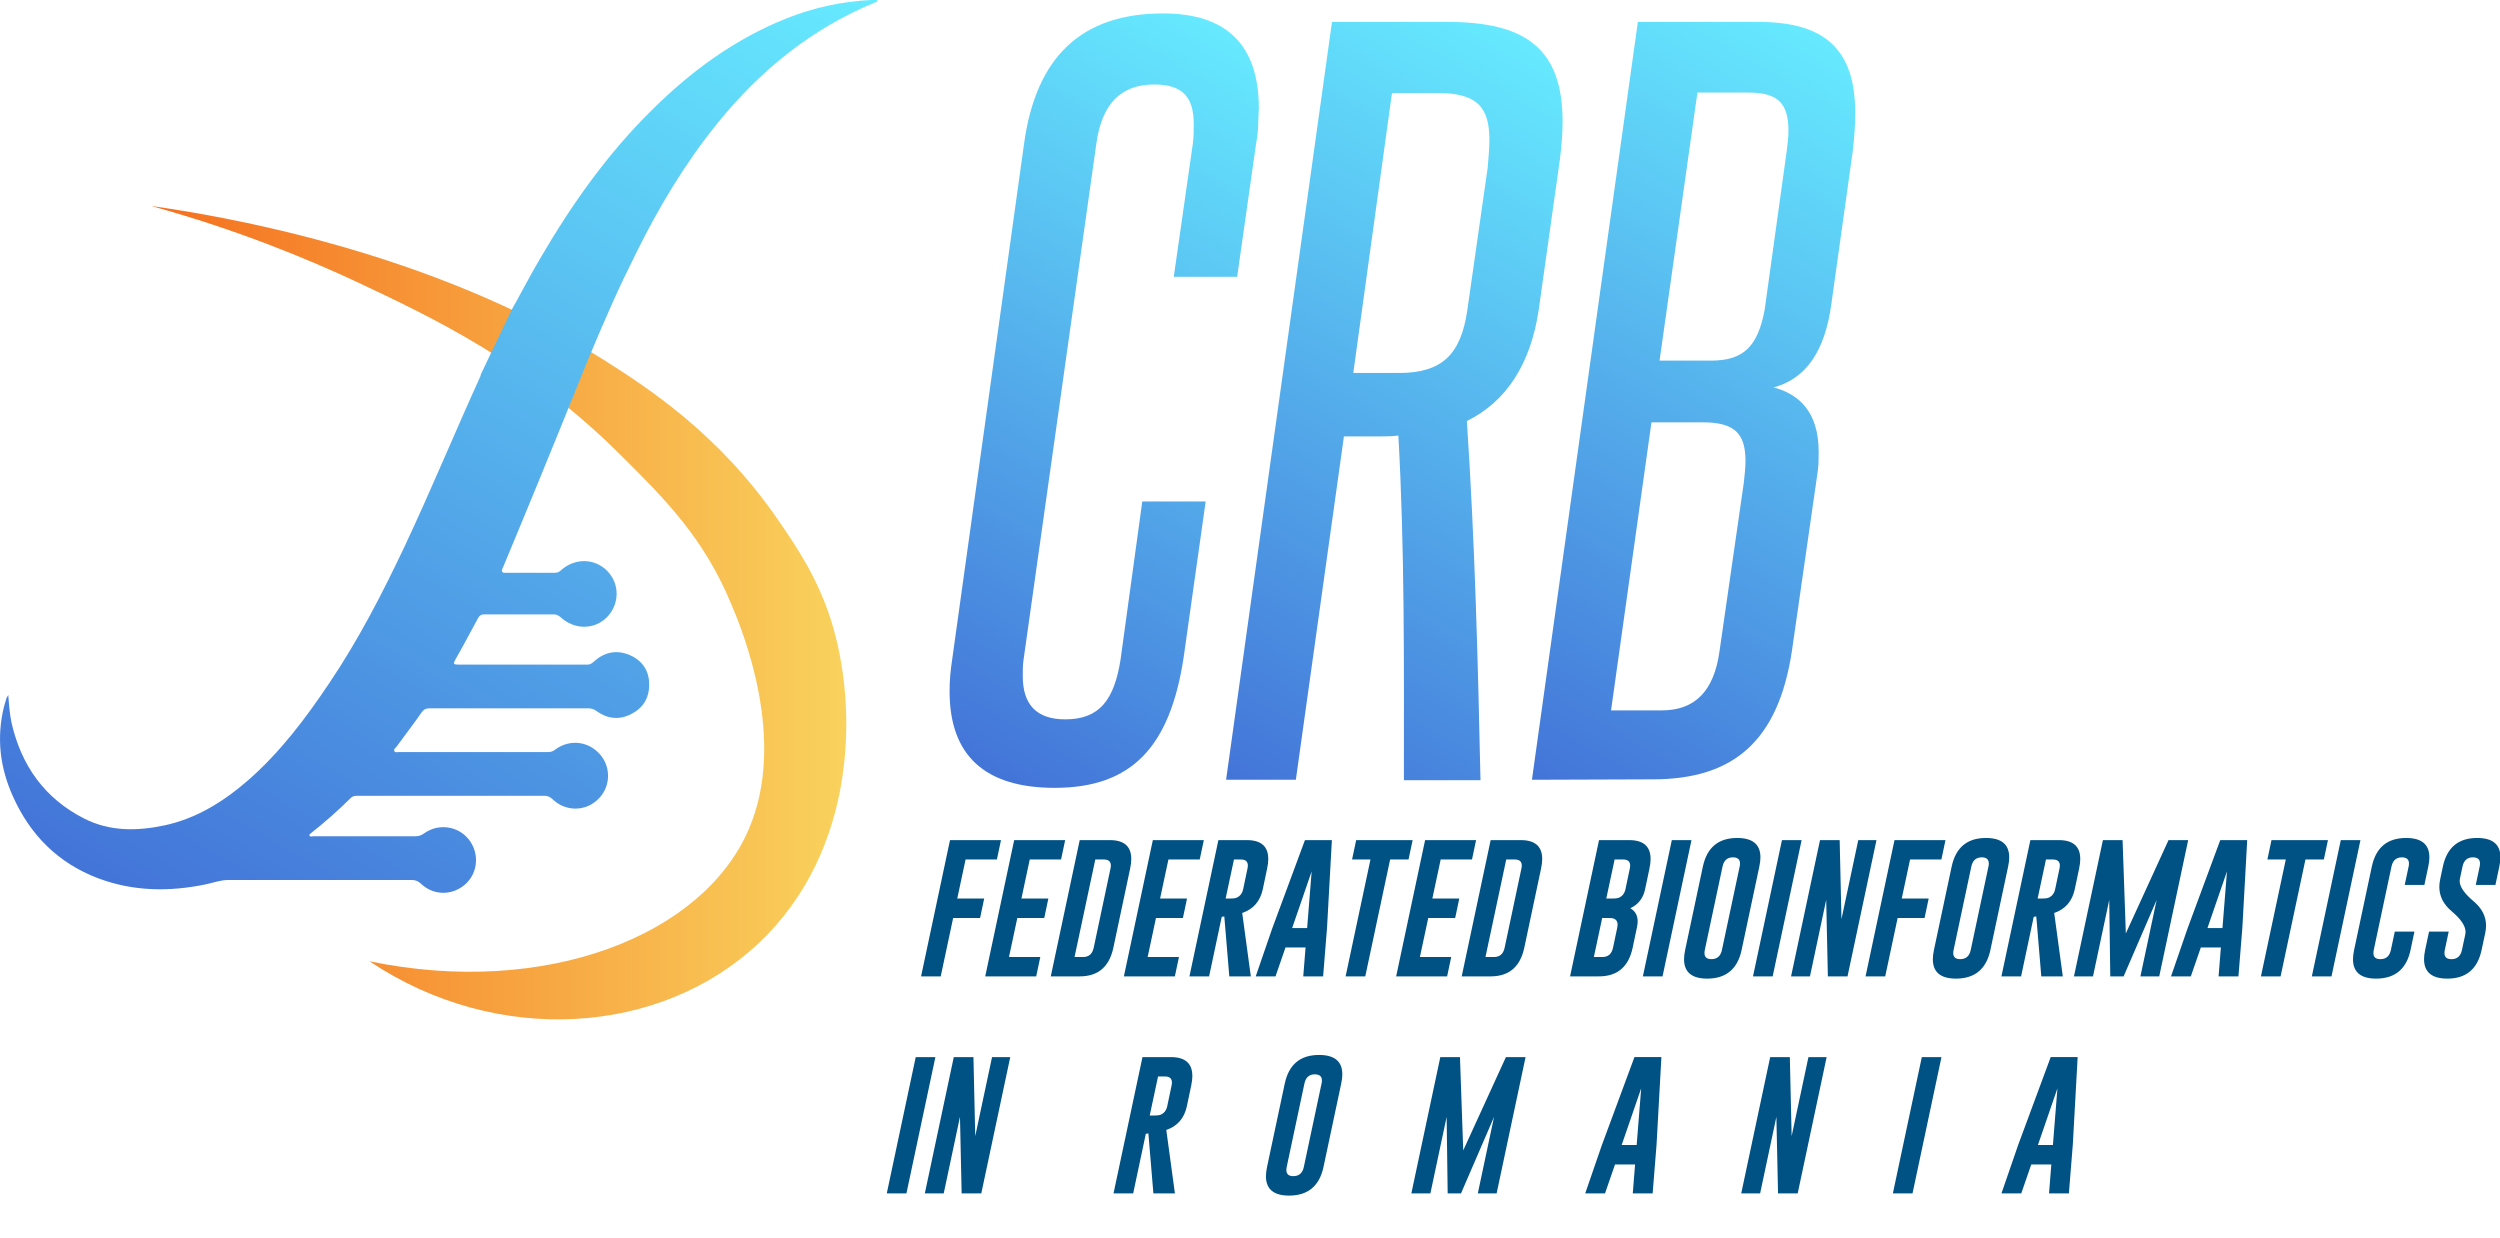 <?xml version="1.0" encoding="UTF-8"?>
<svg id="Layer_1" data-name="Layer 1" xmlns="http://www.w3.org/2000/svg" xmlns:xlink="http://www.w3.org/1999/xlink" viewBox="0 0 1938.67 960">
  <defs>
    <style>
      .cls-1 {
        fill: url(#linear-gradient);
      }

      .cls-1, .cls-2, .cls-3, .cls-4, .cls-5, .cls-6 {
        stroke-width: 0px;
      }

      .cls-7 {
        isolation: isolate;
      }

      .cls-2 {
        fill: #005184;
      }

      .cls-3 {
        fill: url(#linear-gradient-5);
      }

      .cls-4 {
        fill: url(#linear-gradient-2);
      }

      .cls-5 {
        fill: url(#linear-gradient-3);
      }

      .cls-6 {
        fill: url(#linear-gradient-4);
      }
    </style>
    <linearGradient id="linear-gradient" x1="1004.76" y1="2130.4" x2="709.06" y2="2642.57" gradientTransform="translate(0 -2076.37)" gradientUnits="userSpaceOnUse">
      <stop offset="0" stop-color="#66eaff"/>
      <stop offset="1" stop-color="#4374d8"/>
    </linearGradient>
    <linearGradient id="linear-gradient-2" x1="1235.48" y1="2136.24" x2="928.4" y2="2668.12" xlink:href="#linear-gradient"/>
    <linearGradient id="linear-gradient-3" x1="1456.75" y1="2129.68" x2="1150.8" y2="2659.59" xlink:href="#linear-gradient"/>
    <linearGradient id="linear-gradient-4" x1="117.35" y1="2551.48" x2="656.28" y2="2551.48" gradientTransform="translate(0 -2076.37)" gradientUnits="userSpaceOnUse">
      <stop offset="0" stop-color="#f56f1f"/>
      <stop offset="1" stop-color="#f9d25d"/>
    </linearGradient>
    <linearGradient id="linear-gradient-5" x1="597.62" y1="2028.8" x2="150.93" y2="2802.5" xlink:href="#linear-gradient"/>
  </defs>
  <g class="cls-7">
    <path class="cls-2" d="M736.72,651.48h39.52l-3.18,15.03h-24.28l-6.46,30.27h20.89l-3.18,15.08h-20.89l-9.64,45.3h-15.24l22.45-105.68Z"/>
    <path class="cls-2" d="M786.48,651.48h39.52l-3.18,15.03h-24.28l-6.46,30.27h20.89l-3.18,15.08h-20.89l-6.46,30.27h24.28l-3.18,15.03h-39.52l22.45-105.68Z"/>
    <path class="cls-2" d="M837.31,651.48h23.48c10.99.04,16.48,4.92,16.48,14.65,0,2.26-.31,4.79-.92,7.59l-12.98,61.24c-3.16,14.76-11.83,22.16-26.01,22.19h-22.51l22.45-105.68ZM849.37,666.51l-16.1,75.62h6.68c4.42,0,7.14-2.39,8.18-7.16l12.98-61.24c.21-.93.32-1.76.32-2.48,0-3.16-1.79-4.74-5.38-4.74h-6.68Z"/>
    <path class="cls-2" d="M894.01,651.48h39.52l-3.18,15.03h-24.28l-6.46,30.27h20.89l-3.18,15.08h-20.89l-6.46,30.27h24.28l-3.18,15.03h-39.52l22.45-105.68Z"/>
    <path class="cls-2" d="M944.84,651.48h22.18c10.98.04,16.48,4.92,16.48,14.65,0,2.26-.3,4.79-.92,7.59l-3.34,15.89c-2.01,9.3-7.32,15.42-15.94,18.37l6.68,49.18h-16.69l-3.88-46.48-1.99.27-9.8,46.21h-15.24l22.45-105.68ZM956.9,666.51l-6.46,30.27h3.5c2.12,0,3.61-.14,4.47-.43,3.02-1.11,4.88-3.36,5.6-6.73l3.34-15.89c.22-.93.32-1.76.32-2.48,0-3.16-1.79-4.74-5.38-4.74h-5.38Z"/>
    <path class="cls-2" d="M1029.05,719.67l-3.01,37.49h-15.4l1.78-22.41h-15.56l-7.75,22.41h-15.35l12.87-37.33,25.31-68.35h20.89l-3.77,68.19ZM1013.65,719.67l3.5-43.95-15.13,43.95h11.63Z"/>
    <path class="cls-2" d="M1095.45,651.48l-3.18,15.03h-14.27l-19.28,90.65h-15.24l19.28-90.65h-14.27l3.18-15.03h43.78Z"/>
    <path class="cls-2" d="M1105.14,651.48h39.52l-3.18,15.03h-24.28l-6.46,30.27h20.89l-3.18,15.08h-20.89l-6.46,30.27h24.28l-3.18,15.03h-39.52l22.45-105.68Z"/>
    <path class="cls-2" d="M1155.97,651.48h23.48c10.99.04,16.48,4.92,16.48,14.65,0,2.26-.31,4.79-.92,7.59l-12.98,61.24c-3.16,14.76-11.83,22.16-26.01,22.19h-22.51l22.45-105.68ZM1168.03,666.51l-16.1,75.62h6.68c4.42,0,7.14-2.39,8.18-7.16l12.98-61.24c.21-.93.32-1.76.32-2.48,0-3.16-1.79-4.74-5.38-4.74h-6.68Z"/>
    <path class="cls-2" d="M1240.02,651.48h23.48c10.99.04,16.48,4.92,16.48,14.65,0,2.26-.31,4.79-.92,7.59l-3.34,15.89c-1.47,6.93-5.3,11.83-11.47,14.7,3.8,2.19,5.71,5.58,5.71,10.18,0,1.4-.18,2.91-.54,4.52l-3.34,15.94c-3.16,14.76-11.83,22.16-26.01,22.19h-22.51l22.45-105.68ZM1242.45,711.86l-6.46,30.27h6.68c4.42,0,7.14-2.39,8.18-7.16l3.34-15.94c.14-.75.22-1.45.22-2.1,0-2.23-.97-3.75-2.91-4.58-.72-.32-2.14-.48-4.25-.48h-4.79ZM1252.08,666.51l-6.46,30.27h4.79c2.12,0,3.61-.14,4.47-.43,3.01-1.11,4.88-3.36,5.6-6.73l3.34-15.89c.21-.93.32-1.76.32-2.48,0-3.16-1.79-4.74-5.38-4.74h-6.68Z"/>
    <path class="cls-2" d="M1296.45,651.48h15.24l-22.45,105.68h-15.24l22.45-105.68Z"/>
    <path class="cls-2" d="M1350.57,736.64c-3.16,14.79-12.04,22.21-26.65,22.25-11.99,0-17.99-5.01-17.99-15.03,0-2.15.29-4.56.86-7.22l13.73-64.63c3.16-14.79,12.03-22.19,26.6-22.19,12.03,0,18.04,5.01,18.04,15.03,0,2.15-.29,4.54-.86,7.16l-13.73,64.63ZM1349.06,672c.18-.86.27-1.65.27-2.37,0-3.16-1.79-4.76-5.38-4.79h-.11c-4.38,0-7.07,2.39-8.08,7.16l-13.73,64.63c-.18.9-.27,1.71-.27,2.42,0,3.16,1.79,4.74,5.38,4.74,4.45,0,7.18-2.39,8.18-7.16l13.73-64.63Z"/>
    <path class="cls-2" d="M1381.85,651.48h15.24l-22.45,105.68h-15.24l22.45-105.68Z"/>
    <path class="cls-2" d="M1411.36,651.48h15.24l1.4,61.29,13.03-61.29h14.11l-22.45,105.68h-15.24l-1.29-59.36-12.6,59.36h-14.65l22.45-105.68Z"/>
    <path class="cls-2" d="M1469.14,651.48h39.52l-3.18,15.03h-24.28l-6.46,30.27h20.89l-3.18,15.08h-20.89l-9.64,45.3h-15.24l22.45-105.68Z"/>
    <path class="cls-2" d="M1543.5,736.64c-3.16,14.79-12.04,22.21-26.65,22.25-11.99,0-17.99-5.01-17.99-15.03,0-2.15.29-4.56.86-7.22l13.73-64.63c3.16-14.79,12.03-22.19,26.6-22.19,12.03,0,18.04,5.01,18.04,15.03,0,2.15-.29,4.54-.86,7.16l-13.73,64.63ZM1541.99,672c.18-.86.27-1.65.27-2.37,0-3.16-1.79-4.76-5.38-4.79h-.11c-4.38,0-7.07,2.39-8.08,7.16l-13.73,64.63c-.18.9-.27,1.71-.27,2.42,0,3.16,1.79,4.74,5.38,4.74,4.45,0,7.18-2.39,8.18-7.16l13.73-64.63Z"/>
    <path class="cls-2" d="M1574.51,651.48h22.18c10.98.04,16.48,4.92,16.48,14.65,0,2.26-.3,4.79-.92,7.59l-3.34,15.89c-2.01,9.3-7.32,15.42-15.94,18.37l6.68,49.18h-16.69l-3.88-46.48-1.99.27-9.8,46.21h-15.24l22.45-105.68ZM1586.58,666.51l-6.46,30.27h3.5c2.12,0,3.61-.14,4.47-.43,3.02-1.11,4.88-3.36,5.6-6.73l3.34-15.89c.22-.93.32-1.76.32-2.48,0-3.16-1.79-4.74-5.38-4.74h-5.38Z"/>
    <path class="cls-2" d="M1648.5,723.87l33.12-72.39h15.24l-22.45,105.68h-14.59l12.6-59.3-25.63,59.3h-10.34l-.81-59.3-12.6,59.3h-14.75l22.45-105.68h15.24l2.53,72.39Z"/>
    <path class="cls-2" d="M1738.85,719.67l-3.01,37.49h-15.4l1.78-22.41h-15.56l-7.75,22.41h-15.35l12.87-37.33,25.31-68.35h20.89l-3.77,68.19ZM1723.45,719.67l3.5-43.95-15.13,43.95h11.63Z"/>
    <path class="cls-2" d="M1805.25,651.48l-3.18,15.03h-14.27l-19.28,90.65h-15.24l19.28-90.65h-14.27l3.18-15.03h43.78Z"/>
    <path class="cls-2" d="M1815.21,651.48h15.24l-22.45,105.68h-15.24l22.45-105.68Z"/>
    <path class="cls-2" d="M1869.32,736.64c-3.16,14.79-12.04,22.21-26.65,22.25-11.99,0-17.99-5.01-17.99-15.03,0-2.15.29-4.56.86-7.22l13.73-64.63c3.16-14.79,12.03-22.19,26.6-22.19,12.03,0,18.04,5.01,18.04,15.03,0,2.15-.29,4.54-.86,7.16l-3.02,14.22h-15.24l3.02-14.22c.18-.86.27-1.65.27-2.37,0-3.16-1.79-4.76-5.38-4.79h-.11c-4.38,0-7.07,2.39-8.08,7.16l-13.73,64.63c-.18.9-.27,1.71-.27,2.42,0,3.16,1.79,4.74,5.38,4.74,4.45,0,7.18-2.39,8.18-7.16l3.01-14.22h15.24l-3.01,14.22Z"/>
    <path class="cls-2" d="M1894.36,672c3.16-14.79,12.03-22.19,26.6-22.19,12.02,0,18.04,5.01,18.04,15.03,0,2.15-.29,4.54-.86,7.16l-3.02,14.22h-15.24l3.02-14.22c.18-.86.27-1.65.27-2.37,0-3.16-1.79-4.76-5.38-4.79h-.11c-4.38,0-7.07,2.39-8.08,7.16l-2.05,9.59c-.11.5-.16,1.04-.16,1.62,0,4.38,3.59,9.61,10.77,15.67,6.46,5.42,9.69,11.72,9.69,18.91,0,1.76-.2,3.59-.59,5.49l-2.85,13.36c-3.16,14.83-12.03,22.25-26.6,22.25-12.03-.04-18.04-5.06-18.04-15.08,0-2.15.29-4.54.86-7.16l3.02-14.22h15.24l-3.02,14.22c-.18.86-.27,1.67-.27,2.42,0,3.16,1.81,4.74,5.44,4.74,4.42,0,7.12-2.39,8.13-7.16l2.58-12.06c.14-.61.22-1.22.22-1.83,0-4.67-3.57-10.02-10.71-16.05-6.43-5.39-9.64-11.71-9.64-18.96,0-1.87.22-3.81.65-5.82l2.1-9.91Z"/>
  </g>
  <g>
    <g>
      <path class="cls-1" d="M885.8,388.88h49.15l-17.15,121.43c-10.56,68.63-39.92,100.64-99.95,100.64-54.1,0-81.48-25.08-81.48-74.9,0-7.92.66-15.84,1.98-24.42l55.75-399.92c9.24-67.97,44.86-101.3,107.87-101.3,49.15,0,74.22,24.42,74.22,73.58-.66,7.92,0,17.16-1.98,26.4l-14.84,104.27h-49.15l14.84-103.61c.66-5.61.66-9.9.66-14.85,0-20.79-8.58-30.69-30.68-30.69-25.73,0-40.57,14.85-44.86,45.87l-56.41,399.92c-.66,4.95-.66,7.92-.66,12.87,0,22.11,10.56,33.66,32.99,33.66,26.39,0,37.94-14.85,42.88-46.53l16.82-122.42Z"/>
      <path class="cls-4" d="M1088.68,604.68c0-91.4.66-177.85-4.29-266.95-4.95.66-7.92.66-12.86.66h-29.36l-37.28,266.29h-54.1L1032.93,17h89.4c60.04,0,89.4,20.13,89.4,77.21,0,8.58-.66,17.82-1.98,28.71l-16.49,117.14c-6.27,42.24-25.07,71.27-55.75,86.45,6.27,94.37,8.58,186.43,10.56,278.49h-59.38v-.33h0ZM1153.66,129.85c.66-7.92,1.32-14.85,1.32-21.45,0-25.74-9.9-36.3-40.57-36.3h-34.97l-30.02,217.12h35.63c33.65,0,47.83-14.85,52.78-48.51l15.84-110.87Z"/>
      <path class="cls-5" d="M1187.97,604.68L1270.11,17h93.68c52.12,0,74.88,22.11,74.88,70.61,0,9.24-.66,19.14-1.98,30.03l-16.49,117.8c-4.95,37.29-20.12,58.4-44.86,65,19.13,4.95,34.97,18.48,34.97,49.83,0,4.95,0,9.9-.66,14.85l-20.12,139.91c-10.56,69.29-44.86,99.32-107.87,99.32l-93.68.33h0ZM1352.25,374.69c.66-6.27,1.32-12.21,1.32-17.16,0-20.79-7.92-30.03-32.99-30.03h-39.92l-31.34,223.39h39.25c25.73,0,40.57-14.85,44.86-45.87l18.8-130.34ZM1385.56,116.98c.66-5.61,1.32-10.56,1.32-15.84,0-22.11-9.24-29.37-31.34-29.37h-39.25l-29.36,207.88h39.92c25.73,0,36.29-11.55,41.56-39.27l17.15-123.41Z"/>
    </g>
    <path class="cls-6" d="M286.57,745.46c99.18,66.42,226.09,57.45,302.02-14.29,75.93-71.74,77.33-183.28,55.47-251.38-10.65-32.79-26.9-56.61-40.62-76.51-45.95-66.98-101.14-102.57-135.6-124.43-133.64-84.35-296.7-111.54-350.49-119.1,66.96,18.5,119.91,40.64,156.89,57.73,61.64,28.87,135.88,64.18,207.6,135.92,33.62,33.35,63.88,63.62,85.17,114.9,8.41,19.9,43.99,105.37,13.45,175.15-35.3,81.83-156.89,130.31-293.9,102.01Z"/>
    <path class="cls-3" d="M389.96,440.27c-.56.84-1.12,2.24-.56,3.08.56,1.12,2.52.84,3.08.84h37.54c2.24,0,3.64-.56,5.32-2.24,10.93-9.53,26.34-8.97,35.86,1.12,9.53,10.09,9.25,25.5-.56,35.59-9.81,9.81-25.22,9.81-35.86,0-1.68-1.4-3.36-2.24-5.32-2.24h-53.79c-2.52,0-3.92.84-5.04,3.08-5.88,10.65-11.49,21.58-17.65,32.23-1.68,3.08-1.12,3.64,2.24,3.64h100.3c2.8,0,4.2-1.68,5.88-3.08,8.12-7.01,17.65-8.41,27.18-4.2s14.85,12.05,14.85,22.7-4.76,18.22-14.01,22.98c-9.25,4.76-18.49,3.64-26.62-2.24-2.24-1.68-4.2-2.24-6.72-2.24h-122.99c-2.52,0-4.2.56-5.88,2.8-6.44,9.25-13.17,17.94-19.89,27.18-.84.84-2.24,1.68-1.4,3.36.56,1.12,2.24.56,3.36.56h115.71c2.24,0,3.92-.56,5.6-1.96,11.49-8.41,26.34-6.45,35.3,4.48,8.41,10.37,7.28,25.5-2.52,34.47-9.81,9.25-24.93,9.25-35.02-.56-1.96-1.68-3.64-2.52-6.16-2.52h-144.57c-1.96,0-3.92,0-5.6,1.68-9.81,9.81-20.45,19.06-31.38,27.74-.28.28-.56.56-.84,1.12.84,1.68,2.24.84,3.36.84h79.29c2.52,0,4.48-.84,6.44-2.24,10.93-7.85,26.06-5.89,34.46,4.48,8.41,10.37,7.56,25.5-1.96,34.47-10.09,9.53-25.22,9.53-35.02,0-2.24-1.96-4.2-2.8-7-2.8h-142.33c-6.16,0-11.77,2.24-17.37,3.36-28.3,5.89-56.31,5.6-83.77-4.76-30.82-11.77-52.39-33.35-65.84-63.34-10.09-22.42-12.89-45.4-7-69.5.56-2.24,1.4-4.48,1.96-6.73.28-.56.56-.84,1.4-2.52.56,7.85,1.12,14.85,2.52,21.58,7.56,33.07,25.5,58.57,56.31,74.27,19.89,10.09,40.9,9.81,62.2,5.32,24.93-5.32,45.95-18.5,65-35.03,24.93-21.86,44.55-47.92,62.76-75.11,22.69-33.63,41.18-69.5,58.55-106.21,20.45-43.44,38.66-87.72,58.55-131.44.28-.56.56-1.4.56-1.96,7.84-16.53,15.97-33.35,23.81-49.88,7.56-13.45,14.57-27.18,22.41-40.36,24.37-41.76,52.11-80.99,86.57-114.9,30.26-29.99,64.16-54.93,104.22-70.9,21.01-8.41,43.15-13.17,65.84-14.29h3.92c.28,0,.56.28.84.28,0,1.12-.84,1.12-1.4,1.4-49.31,20.18-89.37,52.69-122.71,93.88-24.93,30.83-45.11,64.46-62.76,100.05-14.29,28.59-23.53,49.6-37.82,83.79-29.42,73.15-51.55,126.67-65.84,160.86Z"/>
  </g>
  <g>
    <path class="cls-2" d="M710.12,819.75h15.24l-22.45,105.68h-15.24l22.45-105.68Z"/>
    <path class="cls-2" d="M739.63,819.75h15.24l1.4,61.29,13.03-61.29h14.11l-22.45,105.68h-15.24l-1.29-59.36-12.6,59.36h-14.65l22.45-105.68Z"/>
    <path class="cls-2" d="M885.97,819.75h22.18c10.99.04,16.48,4.92,16.48,14.65,0,2.26-.3,4.79-.92,7.59l-3.34,15.89c-2.01,9.3-7.32,15.42-15.94,18.37l6.68,49.18h-16.69l-3.88-46.48-1.99.27-9.8,46.21h-15.24l22.45-105.68ZM898.03,834.77l-6.46,30.27h3.5c2.12,0,3.61-.14,4.47-.43,3.02-1.11,4.88-3.36,5.6-6.73l3.34-15.89c.22-.93.32-1.76.32-2.48,0-3.16-1.79-4.74-5.38-4.74h-5.38Z"/>
    <path class="cls-2" d="M1026.34,904.9c-3.16,14.79-12.04,22.21-26.65,22.25-11.99,0-17.99-5.01-17.99-15.03,0-2.15.29-4.56.86-7.22l13.73-64.63c3.16-14.79,12.03-22.19,26.6-22.19,12.03,0,18.04,5.01,18.04,15.03,0,2.15-.29,4.54-.86,7.16l-13.73,64.63ZM1024.83,840.27c.18-.86.27-1.65.27-2.37,0-3.16-1.79-4.76-5.38-4.79h-.11c-4.38,0-7.07,2.39-8.08,7.16l-13.73,64.63c-.18.9-.27,1.71-.27,2.42,0,3.16,1.79,4.74,5.38,4.74,4.45,0,7.18-2.39,8.18-7.16l13.73-64.63Z"/>
    <path class="cls-2" d="M1134.67,892.14l33.12-72.39h15.24l-22.45,105.68h-14.59l12.6-59.3-25.63,59.3h-10.34l-.81-59.3-12.6,59.3h-14.75l22.45-105.68h15.24l2.53,72.39Z"/>
    <path class="cls-2" d="M1284.58,887.93l-3.01,37.49h-15.4l1.78-22.41h-15.56l-7.75,22.41h-15.35l12.87-37.33,25.31-68.35h20.89l-3.77,68.19ZM1269.18,887.93l3.5-43.95-15.13,43.95h11.63Z"/>
    <path class="cls-2" d="M1372.72,819.75h15.24l1.4,61.29,13.03-61.29h14.11l-22.45,105.68h-15.24l-1.29-59.36-12.6,59.36h-14.65l22.45-105.68Z"/>
    <path class="cls-2" d="M1490.31,819.75h15.24l-22.45,105.68h-15.24l22.45-105.68Z"/>
    <path class="cls-2" d="M1607.37,887.93l-3.01,37.49h-15.4l1.78-22.41h-15.56l-7.75,22.41h-15.35l12.87-37.33,25.31-68.35h20.89l-3.77,68.19ZM1591.97,887.93l3.5-43.95-15.13,43.95h11.63Z"/>
  </g>
</svg>